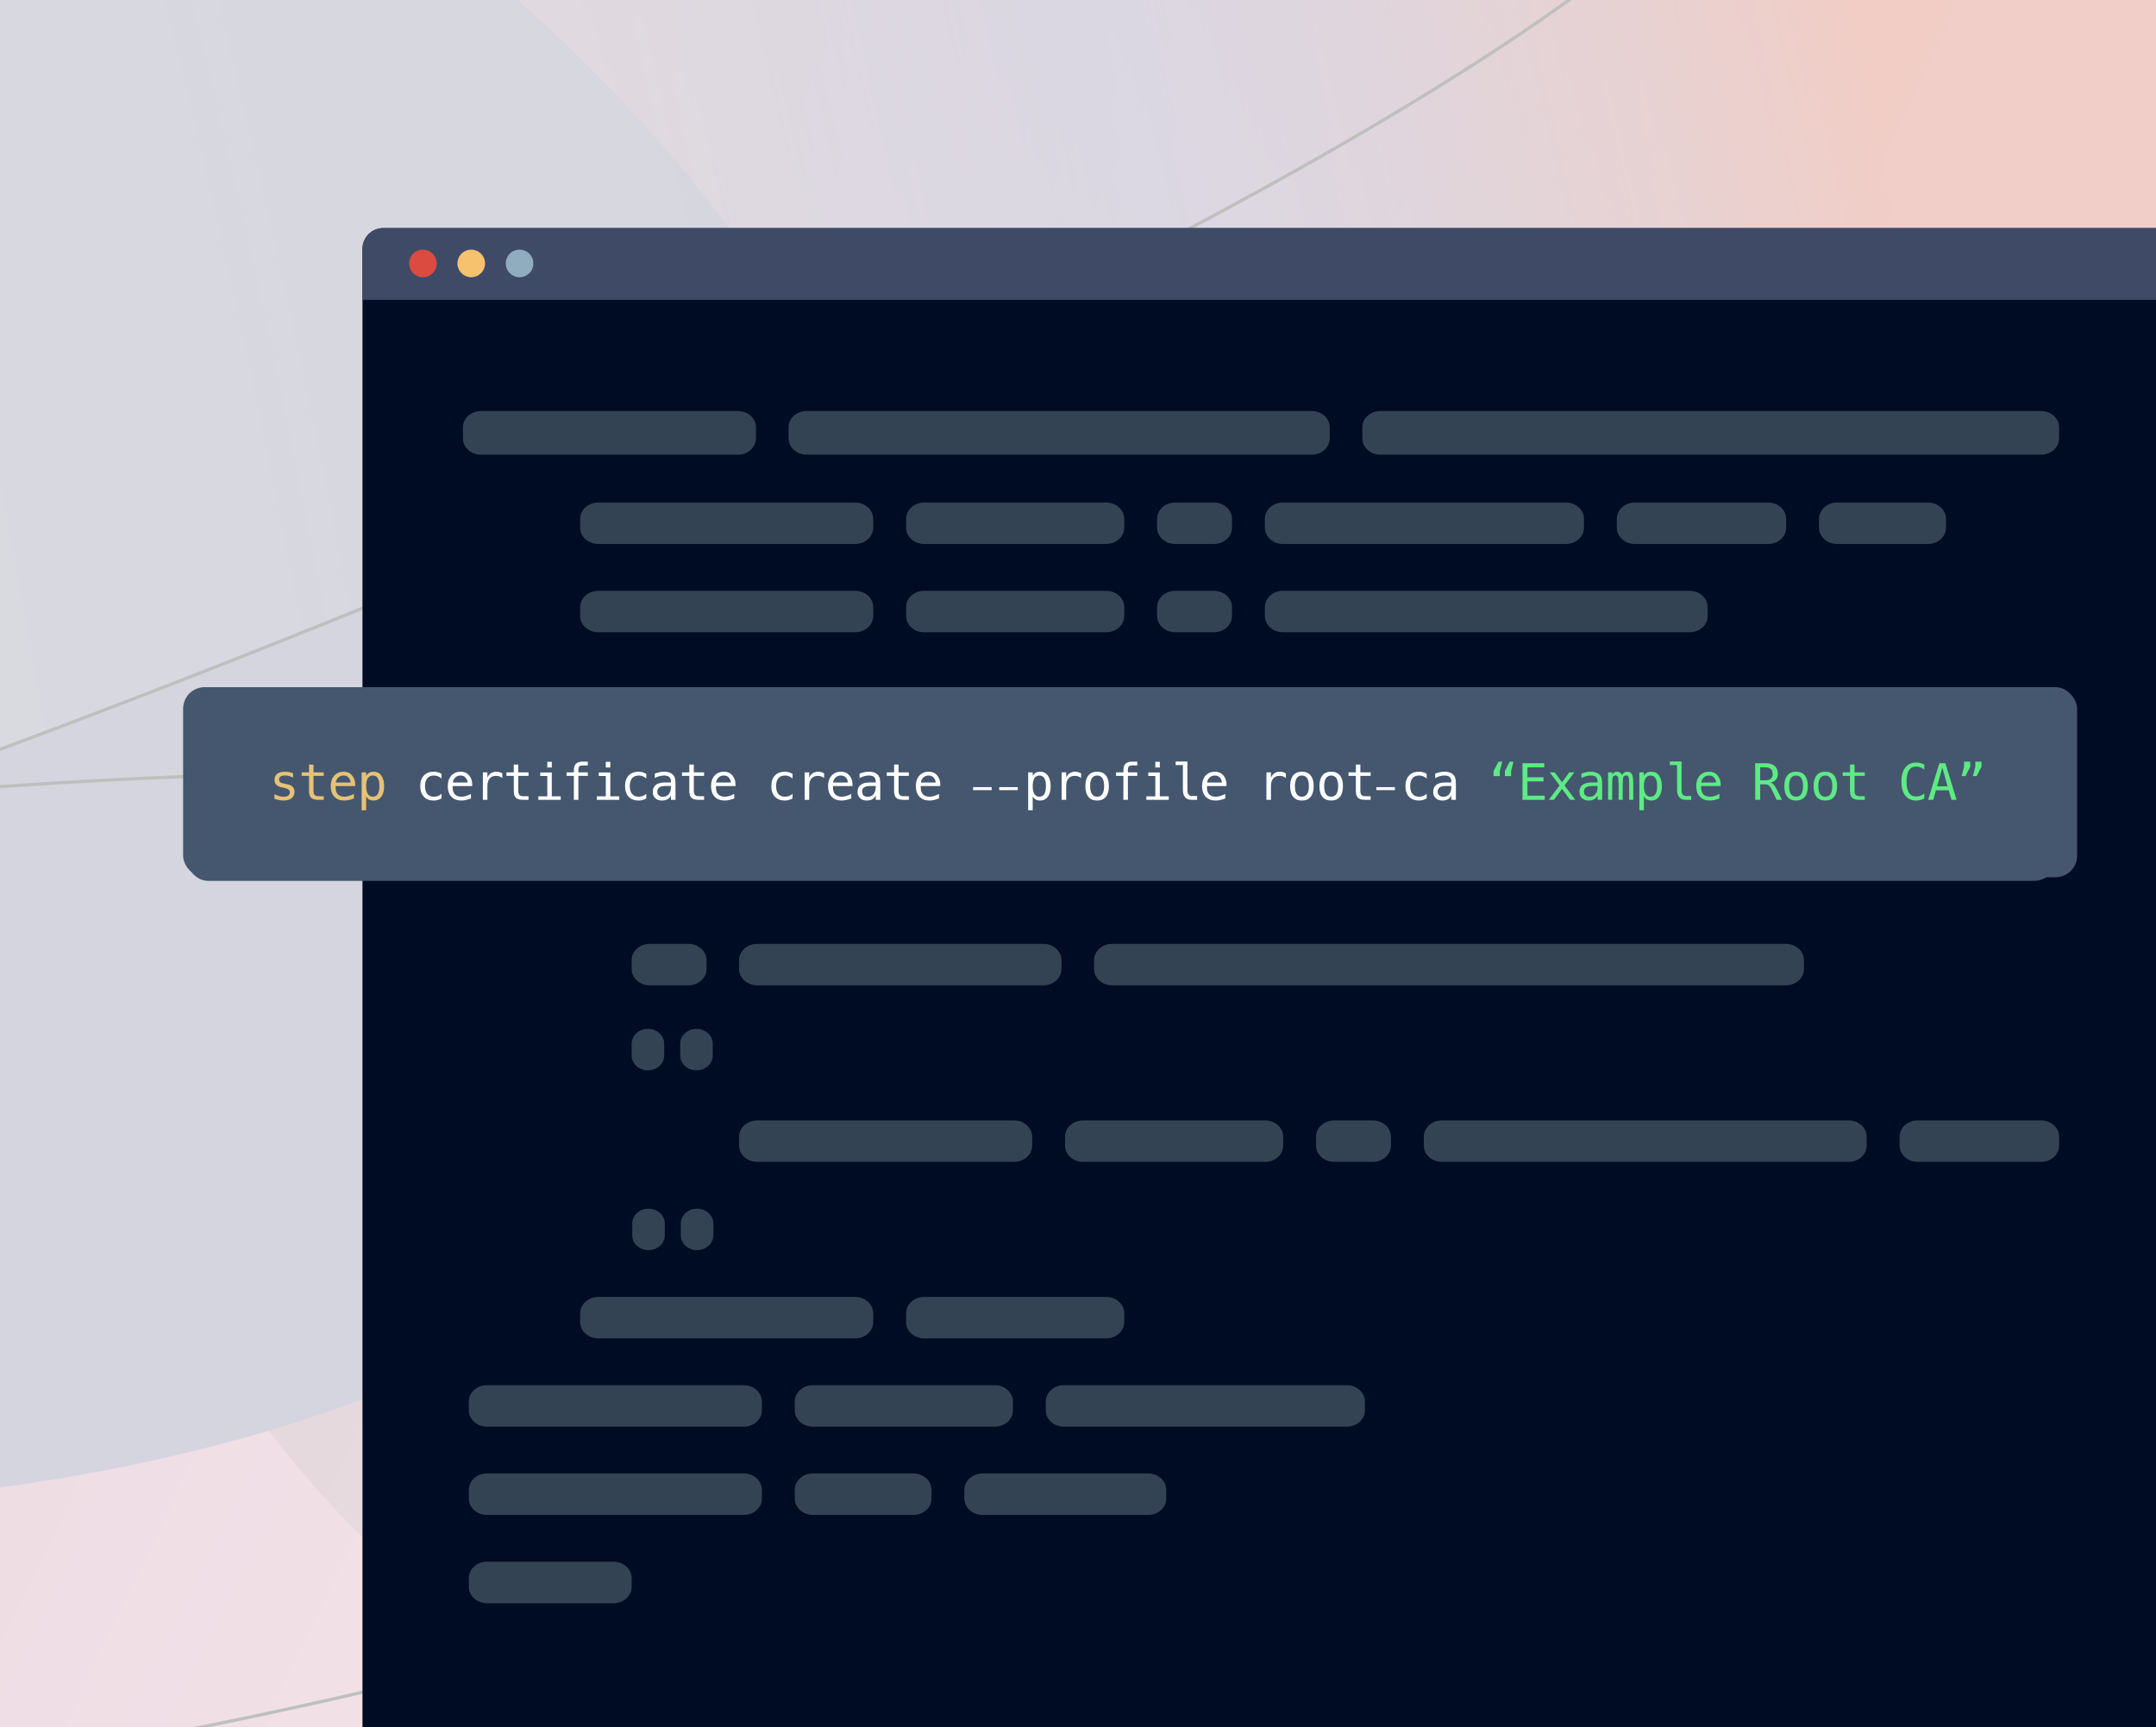 <?xml version="1.0" encoding="utf-8"?>
<svg xmlns="http://www.w3.org/2000/svg" width="624" height="500" viewBox="0 0 624 500" fill="none">
<g clip-path="url(#clip0_6015_112332)">
<rect width="624" height="500" fill="white"/>
<g opacity="0.25" clip-path="url(#clip1_6015_112332)">
<rect width="1000" height="562.5" transform="translate(-126 -31)" fill="white"/>
<rect x="-210.712" y="532.79" width="566.421" height="1208.36" transform="rotate(-90 -210.712 532.79)" fill="url(#paint0_linear_6015_112332)"/>
<g opacity="0.8" filter="url(#filter0_f_6015_112332)">
<path d="M-593.275 -214.253C-600.298 -139.265 -580.627 -60.294 -536.004 15.665C-491.382 91.624 -423.185 162.226 -337.455 221.217C-251.725 280.209 -151.108 325.769 -44.516 353.861C62.075 381.954 171.352 391.712 273.633 382.272C375.914 372.831 468.042 344.484 541.858 299.74C615.674 254.996 668.898 195.236 696.817 125.755C724.736 56.274 726.486 -20.784 701.915 -98.593C677.343 -176.403 627.206 -252.562 555.947 -320.325L84.126 -97.834C87.286 -94.829 89.509 -91.452 90.598 -88.002C91.688 -84.552 91.61 -81.135 90.372 -78.055C89.134 -74.974 86.774 -72.324 83.501 -70.34C80.228 -68.356 76.143 -67.099 71.608 -66.681C67.073 -66.262 62.228 -66.695 57.501 -67.94C52.775 -69.186 48.314 -71.206 44.512 -73.822C40.711 -76.438 37.687 -79.568 35.709 -82.936C33.73 -86.304 32.858 -89.806 33.169 -93.131L-593.275 -214.253Z" fill="url(#paint1_linear_6015_112332)" style="mix-blend-mode:multiply"/>
</g>
<g style="mix-blend-mode:overlay" opacity="0.2" filter="url(#filter1_f_6015_112332)">
<ellipse cx="397.197" cy="165.222" rx="405.052" ry="340.084" transform="rotate(140.289 397.197 165.222)" fill="black" style="mix-blend-mode:multiply"/>
</g>
<g style="mix-blend-mode:overlay" filter="url(#filter2_f_6015_112332)">
<path d="M260.115 258.057C218.133 412.563 -31.194 479.316 -296.772 407.154C-562.35 334.992 -743.61 151.241 -701.628 -3.264C-659.646 -157.77 -410.32 -224.523 -144.742 -152.361C120.836 -80.199 302.096 103.551 260.115 258.057Z" fill="#54587B"/>
</g>
<g style="mix-blend-mode:plus-lighter">
<g filter="url(#filter3_f_6015_112332)">
<ellipse cx="143.236" cy="522.219" rx="143.236" ry="522.219" transform="matrix(-0.076 -0.997 0.992 -0.124 -597.457 587.376)" fill="url(#paint2_linear_6015_112332)" fill-opacity="0.3"/>
<path d="M-100.934 237.595C42.136 219.759 172.859 219.596 268.549 233.743C316.398 240.817 355.46 251.466 382.922 265.253C410.405 279.052 426.148 295.93 427.629 315.401C429.109 334.873 416.205 355.322 391.316 375.65C366.447 395.962 329.723 416.059 283.839 434.818C192.077 472.335 63.784 504.464 -79.286 522.301C-222.355 540.137 -353.079 540.3 -448.769 526.153C-496.618 519.079 -535.68 508.431 -563.142 494.643C-590.625 480.844 -606.368 463.967 -607.849 444.495C-609.329 425.023 -596.424 404.574 -571.536 384.246C-546.667 363.934 -509.943 343.838 -464.058 325.078C-372.296 287.561 -244.003 255.432 -100.934 237.595Z" stroke="black" stroke-width="0.944"/>
</g>
<g filter="url(#filter4_f_6015_112332)">
<path d="M-140.5 266.931C-422.19 360.384 -681.93 321.131 -696.549 238.012C-711.168 154.893 -444.819 21.988 -101.643 -58.839C241.533 -139.667 499.915 -155.276 514.533 -72.157C525.785 -8.183 212.416 149.848 -140.5 266.931Z" fill="url(#paint3_radial_6015_112332)" fill-opacity="0.12"/>
<path d="M-140.622 266.478C-281.411 313.186 -416.705 326.727 -518.614 318.211C-569.57 313.952 -612.158 304.181 -642.905 290.3C-673.677 276.408 -692.475 258.454 -696.09 237.904C-699.696 217.4 -685.985 193.679 -657.724 168.281C-629.496 142.913 -586.894 116.005 -533.083 89.154C-425.468 35.456 -273.124 -17.967 -101.561 -58.374C70.013 -98.785 220.369 -122.887 329.645 -126.501C384.287 -128.308 428.625 -124.992 460.201 -116.048C491.801 -107.097 510.466 -92.56 514.074 -72.049C515.444 -64.258 511.884 -54.939 503.731 -44.304C495.589 -33.682 482.932 -21.835 466.292 -9.026C433.017 16.588 383.903 45.982 323.388 77.047C202.365 139.173 35.818 207.942 -140.622 266.478Z" stroke="black" stroke-width="0.944"/>
</g>
<g filter="url(#filter5_f_6015_112332)">
<ellipse cx="206.492" cy="706.722" rx="206.492" ry="706.722" transform="matrix(-0.433 -0.901 0.877 -0.481 -598.435 212.476)" fill="url(#paint4_linear_6015_112332)" fill-opacity="0.15"/>
<path d="M-157.384 -498.902C13.736 -592.664 178.654 -656.713 306.949 -684.479C371.099 -698.362 426.066 -703.167 468.064 -698.095C510.079 -693.021 538.996 -678.079 551.248 -652.595C563.499 -627.111 558.011 -593.317 537.378 -553.916C516.752 -514.531 481.049 -469.655 433.083 -422.106C337.155 -327.013 192.263 -221.309 21.143 -127.547C-149.977 -33.785 -314.894 30.264 -443.189 58.03C-507.34 71.913 -562.307 76.718 -604.305 71.646C-646.32 66.572 -675.237 51.63 -687.489 26.146C-699.74 0.662 -694.252 -33.132 -673.618 -72.533C-652.993 -111.918 -617.29 -156.794 -569.323 -204.343C-473.396 -299.436 -328.504 -405.14 -157.384 -498.902Z" stroke="black" stroke-width="0.944"/>
</g>
</g>
</g>
<path d="M104.913 72.04C104.913 68.726 107.599 66.04 110.913 66.04H624.004V500H104.913V72.04Z" fill="#000B24"/>
<path d="M104.913 72.04C104.913 68.726 107.599 66.04 110.913 66.04H624.004V86.804H104.913V72.04Z" fill="#3F4A67"/>
<path d="M122.403 80.257C124.611 80.257 126.4 78.469 126.4 76.263C126.4 74.058 124.611 72.269 122.403 72.269C120.196 72.269 118.406 74.058 118.406 76.263C118.406 78.469 120.196 80.257 122.403 80.257Z" fill="#DC4B40"/>
<path d="M136.39 80.257C138.598 80.257 140.387 78.469 140.387 76.263C140.387 74.058 138.598 72.269 136.39 72.269C134.183 72.269 132.394 74.058 132.394 76.263C132.394 78.469 134.183 80.257 136.39 80.257Z" fill="#F7C26D"/>
<path d="M150.378 80.257C152.585 80.257 154.375 78.469 154.375 76.263C154.375 74.058 152.585 72.269 150.378 72.269C148.17 72.269 146.381 74.058 146.381 76.263C146.381 78.469 148.17 80.257 150.378 80.257Z" fill="#90ADBF"/>
<path fill-rule="evenodd" clip-rule="evenodd" d="M139.2 118.988H213.58C216.464 118.988 218.802 121.106 218.802 123.718V126.888C218.802 129.501 216.464 131.618 213.58 131.618H139.2C136.316 131.618 133.979 129.501 133.979 126.888V123.718C133.979 121.106 136.316 118.988 139.2 118.988Z" fill="#344354"/>
<path fill-rule="evenodd" clip-rule="evenodd" d="M233.447 118.987H379.646C382.53 118.987 384.867 121.105 384.867 123.717V126.888C384.867 129.5 382.53 131.618 379.646 131.618H233.447C230.563 131.618 228.226 129.5 228.226 126.888V123.717C228.226 121.105 230.563 118.987 233.447 118.987Z" fill="#344354"/>
<path fill-rule="evenodd" clip-rule="evenodd" d="M399.515 118.987H590.748C593.631 118.987 595.969 121.105 595.969 123.717V126.888C595.969 129.5 593.631 131.618 590.748 131.618H399.515C396.631 131.618 394.293 129.5 394.293 126.888V123.717C394.293 121.105 396.631 118.987 399.515 118.987Z" fill="#344354"/>
<path fill-rule="evenodd" clip-rule="evenodd" d="M173.132 145.483H247.512C250.396 145.483 252.733 147.601 252.733 150.214V152.752C252.733 155.365 250.396 157.482 247.512 157.482H173.132C170.248 157.482 167.91 155.365 167.91 152.752V150.214C167.91 147.601 170.248 145.483 173.132 145.483Z" fill="#344354"/>
<path fill-rule="evenodd" clip-rule="evenodd" d="M267.463 145.483H320.166C323.05 145.483 325.387 147.601 325.387 150.213V152.752C325.387 155.364 323.05 157.482 320.166 157.482H267.463C264.579 157.482 262.241 155.364 262.241 152.752V150.213C262.241 147.601 264.579 145.483 267.463 145.483Z" fill="#344354"/>
<path fill-rule="evenodd" clip-rule="evenodd" d="M371.301 145.483H453.221C456.104 145.483 458.442 147.601 458.442 150.213V152.752C458.442 155.364 456.104 157.482 453.221 157.482H371.301C368.417 157.482 366.079 155.364 366.079 152.752V150.213C366.079 147.601 368.417 145.483 371.301 145.483Z" fill="#344354"/>
<path fill-rule="evenodd" clip-rule="evenodd" d="M473.173 145.483H511.739C514.622 145.483 516.96 147.601 516.96 150.213V152.752C516.96 155.364 514.622 157.482 511.739 157.482H473.173C470.289 157.482 467.951 155.364 467.951 152.752V150.213C467.951 147.601 470.289 145.483 473.173 145.483Z" fill="#344354"/>
<path fill-rule="evenodd" clip-rule="evenodd" d="M531.689 145.483H558.003C560.887 145.483 563.225 147.601 563.225 150.213V152.752C563.225 155.364 560.887 157.482 558.003 157.482H531.689C528.805 157.482 526.468 155.364 526.468 152.752V150.213C526.468 147.601 528.805 145.483 531.689 145.483Z" fill="#344354"/>
<path fill-rule="evenodd" clip-rule="evenodd" d="M340.117 145.483H351.351C354.235 145.483 356.573 147.601 356.573 150.213V152.752C356.573 155.364 354.235 157.482 351.351 157.482H340.117C337.233 157.482 334.896 155.364 334.896 152.752V150.213C334.896 147.601 337.233 145.483 340.117 145.483Z" fill="#344354"/>
<path fill-rule="evenodd" clip-rule="evenodd" d="M173.132 171.035H247.512C250.396 171.035 252.733 173.153 252.733 175.765V178.304C252.733 180.916 250.396 183.034 247.512 183.034H173.132C170.248 183.034 167.91 180.916 167.91 178.304V175.765C167.91 173.153 170.248 171.035 173.132 171.035Z" fill="#344354"/>
<path fill-rule="evenodd" clip-rule="evenodd" d="M267.463 171.035H320.166C323.05 171.035 325.387 173.152 325.387 175.765V178.304C325.387 180.916 323.05 183.034 320.166 183.034H267.463C264.579 183.034 262.241 180.916 262.241 178.304V175.765C262.241 173.152 264.579 171.035 267.463 171.035Z" fill="#344354"/>
<path fill-rule="evenodd" clip-rule="evenodd" d="M371.301 171.035H489.035C491.919 171.035 494.256 173.152 494.256 175.765V178.304C494.256 180.916 491.919 183.034 489.035 183.034H371.301C368.417 183.034 366.079 180.916 366.079 178.304V175.765C366.079 173.152 368.417 171.035 371.301 171.035Z" fill="#344354"/>
<path fill-rule="evenodd" clip-rule="evenodd" d="M340.117 171.035H351.351C354.235 171.035 356.573 173.152 356.573 175.765V178.304C356.573 180.916 354.235 183.034 351.351 183.034H340.117C337.233 183.034 334.896 180.916 334.896 178.304V175.765C334.896 173.152 337.233 171.035 340.117 171.035Z" fill="#344354"/>
<path fill-rule="evenodd" clip-rule="evenodd" d="M219.137 324.348H293.517C296.401 324.348 298.738 326.465 298.738 329.078V331.617C298.738 334.229 296.401 336.347 293.517 336.347H219.137C216.253 336.347 213.915 334.229 213.915 331.617V329.078C213.915 326.465 216.253 324.348 219.137 324.348Z" fill="#344354"/>
<path fill-rule="evenodd" clip-rule="evenodd" d="M313.47 324.347H366.173C369.056 324.347 371.394 326.465 371.394 329.077V331.616C371.394 334.228 369.056 336.346 366.173 336.346H313.47C310.586 336.346 308.248 334.228 308.248 331.616V329.077C308.248 326.465 310.586 324.347 313.47 324.347Z" fill="#344354"/>
<path fill-rule="evenodd" clip-rule="evenodd" d="M555.011 324.347H590.749C593.633 324.347 595.971 326.465 595.971 329.077V331.616C595.971 334.228 593.633 336.346 590.749 336.346H555.011C552.127 336.346 549.789 334.228 549.789 331.616V329.077C549.789 326.465 552.127 324.347 555.011 324.347Z" fill="#344354"/>
<path fill-rule="evenodd" clip-rule="evenodd" d="M417.307 324.347H535.042C537.926 324.347 540.263 326.465 540.263 329.077V331.616C540.263 334.228 537.926 336.346 535.042 336.346H417.307C414.424 336.346 412.086 334.228 412.086 331.616V329.077C412.086 326.465 414.424 324.347 417.307 324.347Z" fill="#344354"/>
<path fill-rule="evenodd" clip-rule="evenodd" d="M386.12 324.347H397.354C400.238 324.347 402.575 326.465 402.575 329.077V331.616C402.575 334.228 400.238 336.346 397.354 336.346H386.12C383.236 336.346 380.898 334.228 380.898 331.616V329.077C380.898 326.465 383.236 324.347 386.12 324.347Z" fill="#344354"/>
<path fill-rule="evenodd" clip-rule="evenodd" d="M187.525 297.852C190.127 297.852 192.237 299.763 192.237 302.121V305.582C192.237 307.94 190.127 309.851 187.525 309.851C184.922 309.851 182.812 307.94 182.812 305.582V302.121C182.812 299.763 184.922 297.852 187.525 297.852Z" fill="#344354"/>
<path fill-rule="evenodd" clip-rule="evenodd" d="M201.577 297.853C204.179 297.853 206.289 299.764 206.289 302.121V305.583C206.289 307.94 204.179 309.852 201.577 309.852C198.974 309.852 196.864 307.94 196.864 305.583V302.121C196.864 299.764 198.974 297.853 201.577 297.853Z" fill="#344354"/>
<path fill-rule="evenodd" clip-rule="evenodd" d="M187.7 349.899C190.302 349.899 192.412 351.811 192.412 354.168V357.629C192.412 359.987 190.302 361.898 187.7 361.898C185.097 361.898 182.987 359.987 182.987 357.629V354.168C182.987 351.811 185.097 349.899 187.7 349.899Z" fill="#344354"/>
<path fill-rule="evenodd" clip-rule="evenodd" d="M201.753 349.9C204.356 349.9 206.466 351.811 206.466 354.169V357.63C206.466 359.988 204.356 361.899 201.753 361.899C199.151 361.899 197.041 359.988 197.041 357.63V354.169C197.041 351.811 199.151 349.9 201.753 349.9Z" fill="#344354"/>
<path fill-rule="evenodd" clip-rule="evenodd" d="M173.132 375.451H247.512C250.396 375.451 252.733 377.569 252.733 380.181V382.72C252.733 385.332 250.396 387.45 247.512 387.45H173.132C170.248 387.45 167.91 385.332 167.91 382.72V380.181C167.91 377.569 170.248 375.451 173.132 375.451Z" fill="#344354"/>
<path fill-rule="evenodd" clip-rule="evenodd" d="M267.463 375.451H320.166C323.05 375.451 325.387 377.569 325.387 380.181V382.72C325.387 385.332 323.05 387.45 320.166 387.45H267.463C264.579 387.45 262.241 385.332 262.241 382.72V380.181C262.241 377.569 264.579 375.451 267.463 375.451Z" fill="#344354"/>
<path fill-rule="evenodd" clip-rule="evenodd" d="M140.91 401.004H215.29C218.174 401.004 220.512 403.122 220.512 405.734V408.273C220.512 410.885 218.174 413.003 215.29 413.003H140.91C138.026 413.003 135.688 410.885 135.688 408.273V405.734C135.688 403.122 138.026 401.004 140.91 401.004Z" fill="#344354"/>
<path fill-rule="evenodd" clip-rule="evenodd" d="M235.243 401.004H287.946C290.83 401.004 293.168 403.122 293.168 405.734V408.273C293.168 410.885 290.83 413.003 287.946 413.003H235.243C232.359 413.003 230.021 410.885 230.021 408.273V405.734C230.021 403.122 232.359 401.004 235.243 401.004Z" fill="#344354"/>
<path fill-rule="evenodd" clip-rule="evenodd" d="M307.897 401.004H389.817C392.701 401.004 395.039 403.122 395.039 405.734V408.273C395.039 410.885 392.701 413.003 389.817 413.003H307.897C305.014 413.003 302.676 410.885 302.676 408.273V405.734C302.676 403.122 305.014 401.004 307.897 401.004Z" fill="#344354"/>
<path fill-rule="evenodd" clip-rule="evenodd" d="M140.91 426.556H215.29C218.174 426.556 220.512 428.674 220.512 431.286V433.825C220.512 436.437 218.174 438.555 215.29 438.555H140.91C138.026 438.555 135.688 436.437 135.688 433.825V431.286C135.688 428.674 138.026 426.556 140.91 426.556Z" fill="#344354"/>
<path fill-rule="evenodd" clip-rule="evenodd" d="M235.243 426.556H264.384C267.268 426.556 269.606 428.673 269.606 431.286V433.825C269.606 436.437 267.268 438.555 264.384 438.555H235.243C232.359 438.555 230.021 436.437 230.021 433.825V431.286C230.021 428.673 232.359 426.556 235.243 426.556Z" fill="#344354"/>
<path fill-rule="evenodd" clip-rule="evenodd" d="M284.335 426.556H332.326C335.209 426.556 337.547 428.673 337.547 431.286V433.825C337.547 436.437 335.209 438.555 332.326 438.555H284.335C281.451 438.555 279.113 436.437 279.113 433.825V431.286C279.113 428.673 281.451 426.556 284.335 426.556Z" fill="#344354"/>
<path fill-rule="evenodd" clip-rule="evenodd" d="M140.91 452.108H177.591C180.475 452.108 182.813 454.226 182.813 456.838V459.377C182.813 461.989 180.475 464.107 177.591 464.107H140.91C138.026 464.107 135.688 461.989 135.688 459.377V456.838C135.688 454.226 138.026 452.108 140.91 452.108Z" fill="#344354"/>
<path fill-rule="evenodd" clip-rule="evenodd" d="M219.137 273.243H301.999C304.883 273.243 307.221 275.361 307.221 277.973V280.512C307.221 283.124 304.883 285.242 301.999 285.242H219.137C216.253 285.242 213.915 283.124 213.915 280.512V277.973C213.915 275.361 216.253 273.243 219.137 273.243Z" fill="#344354"/>
<path fill-rule="evenodd" clip-rule="evenodd" d="M321.866 273.243H516.884C519.768 273.243 522.105 275.361 522.105 277.973V280.512C522.105 283.124 519.768 285.242 516.884 285.242H321.866C318.982 285.242 316.645 283.124 316.645 280.512V277.973C316.645 275.361 318.982 273.243 321.866 273.243Z" fill="#344354"/>
<path fill-rule="evenodd" clip-rule="evenodd" d="M188.034 273.243H199.268C202.152 273.243 204.49 275.361 204.49 277.973V280.512C204.49 283.124 202.152 285.242 199.268 285.242H188.034C185.15 285.242 182.812 283.124 182.812 280.512V277.973C182.812 275.361 185.15 273.243 188.034 273.243Z" fill="#344354"/>
<g filter="url(#filter6_d_6015_112332)">
<rect x="56" y="202" width="541" height="49" rx="6.229" fill="#44576E"/>
</g>
<rect x="53" y="198.927" width="548.16" height="55.024" rx="6.229" fill="#44576E"/>
<path d="M84.821 223.866V225.144C84.448 224.926 84.071 224.763 83.693 224.654C83.314 224.545 82.929 224.491 82.536 224.491C81.945 224.491 81.502 224.588 81.209 224.782C80.92 224.971 80.776 225.262 80.776 225.655C80.776 226.01 80.885 226.275 81.103 226.45C81.32 226.625 81.862 226.795 82.728 226.961L83.253 227.06C83.901 227.183 84.391 227.429 84.722 227.798C85.058 228.167 85.226 228.647 85.226 229.239C85.226 230.024 84.947 230.639 84.388 231.084C83.83 231.524 83.054 231.744 82.061 231.744C81.668 231.744 81.256 231.701 80.826 231.616C80.395 231.536 79.929 231.413 79.428 231.247V229.899C79.915 230.149 80.381 230.339 80.826 230.466C81.27 230.589 81.692 230.651 82.089 230.651C82.666 230.651 83.113 230.535 83.43 230.303C83.747 230.067 83.906 229.738 83.906 229.317C83.906 228.711 83.326 228.292 82.167 228.061L82.11 228.046L81.621 227.947C80.868 227.8 80.32 227.554 79.974 227.209C79.629 226.859 79.456 226.383 79.456 225.782C79.456 225.021 79.714 224.434 80.23 224.022C80.745 223.606 81.481 223.398 82.437 223.398C82.863 223.398 83.272 223.438 83.665 223.519C84.057 223.594 84.443 223.71 84.821 223.866ZM90.74 221.333V223.59H93.707V224.604H90.74V228.919C90.74 229.506 90.852 229.915 91.074 230.147C91.296 230.379 91.684 230.495 92.238 230.495H93.707V231.538H92.11C91.131 231.538 90.44 231.342 90.038 230.949C89.636 230.556 89.435 229.88 89.435 228.919V224.604H87.313V223.59H89.435V221.333H90.74ZM102.798 226.911V227.55H97.142V227.592C97.104 228.676 97.31 229.454 97.76 229.927C98.214 230.4 98.853 230.637 99.676 230.637C100.092 230.637 100.527 230.571 100.982 230.438C101.436 230.306 101.921 230.105 102.437 229.835V231.134C101.94 231.337 101.46 231.488 100.996 231.588C100.537 231.692 100.092 231.744 99.662 231.744C98.427 231.744 97.462 231.375 96.766 230.637C96.071 229.894 95.723 228.872 95.723 227.571C95.723 226.303 96.064 225.29 96.745 224.533C97.426 223.776 98.335 223.398 99.47 223.398C100.483 223.398 101.28 223.741 101.862 224.427C102.448 225.113 102.761 225.941 102.798 226.911ZM101.493 226.528C101.436 225.979 101.235 225.506 100.889 225.108C100.549 224.706 100.057 224.505 99.413 224.505C98.784 224.505 98.266 224.713 97.859 225.13C97.452 225.546 97.23 226.014 97.192 226.535L101.493 226.528ZM105.978 230.537V234.561H104.665V223.59H105.978V224.604C106.196 224.212 106.484 223.914 106.844 223.71C107.208 223.502 107.627 223.398 108.1 223.398C109.061 223.398 109.813 223.769 110.357 224.512C110.906 225.255 111.18 226.284 111.18 227.599C111.18 228.891 110.906 229.906 110.357 230.644C109.808 231.377 109.056 231.744 108.1 231.744C107.618 231.744 107.194 231.642 106.83 231.439C106.47 231.231 106.186 230.93 105.978 230.537ZM109.811 227.571C109.811 226.558 109.65 225.794 109.328 225.279C109.011 224.763 108.538 224.505 107.909 224.505C107.275 224.505 106.794 224.765 106.468 225.286C106.141 225.801 105.978 226.563 105.978 227.571C105.978 228.574 106.141 229.336 106.468 229.856C106.794 230.377 107.275 230.637 107.909 230.637C108.538 230.637 109.011 230.379 109.328 229.863C109.65 229.347 109.811 228.583 109.811 227.571Z" fill="#E6C177"/>
<path d="M127.781 231.134C127.43 231.337 127.069 231.488 126.695 231.588C126.326 231.692 125.947 231.744 125.559 231.744C124.329 231.744 123.366 231.375 122.671 230.637C121.98 229.899 121.635 228.877 121.635 227.571C121.635 226.265 121.98 225.243 122.671 224.505C123.366 223.767 124.329 223.398 125.559 223.398C125.942 223.398 126.316 223.448 126.681 223.547C127.045 223.646 127.412 223.8 127.781 224.008V225.378C127.435 225.07 127.087 224.848 126.737 224.711C126.392 224.574 125.999 224.505 125.559 224.505C124.741 224.505 124.111 224.77 123.671 225.3C123.231 225.83 123.011 226.587 123.011 227.571C123.011 228.55 123.231 229.307 123.671 229.842C124.116 230.372 124.745 230.637 125.559 230.637C126.013 230.637 126.42 230.568 126.78 230.431C127.139 230.289 127.473 230.071 127.781 229.778V231.134ZM136.666 226.911V227.55H131.01V227.592C130.972 228.676 131.178 229.454 131.627 229.927C132.082 230.4 132.72 230.637 133.544 230.637C133.96 230.637 134.395 230.571 134.849 230.438C135.304 230.306 135.789 230.105 136.304 229.835V231.134C135.808 231.337 135.327 231.488 134.864 231.588C134.405 231.692 133.96 231.744 133.529 231.744C132.295 231.744 131.329 231.375 130.634 230.637C129.938 229.894 129.591 228.872 129.591 227.571C129.591 226.303 129.931 225.29 130.613 224.533C131.294 223.776 132.202 223.398 133.338 223.398C134.35 223.398 135.147 223.741 135.729 224.427C136.316 225.113 136.628 225.941 136.666 226.911ZM135.36 226.528C135.304 225.979 135.103 225.506 134.757 225.108C134.417 224.706 133.924 224.505 133.281 224.505C132.652 224.505 132.134 224.713 131.727 225.13C131.32 225.546 131.098 226.014 131.06 226.535L135.36 226.528ZM145.382 225.229C145.102 225.011 144.819 224.853 144.53 224.753C144.241 224.654 143.924 224.604 143.579 224.604C142.765 224.604 142.143 224.86 141.712 225.371C141.282 225.882 141.067 226.62 141.067 227.585V231.538H139.754V223.59H141.067V225.144C141.284 224.581 141.618 224.15 142.067 223.852C142.522 223.549 143.059 223.398 143.678 223.398C144 223.398 144.3 223.438 144.58 223.519C144.859 223.599 145.126 223.724 145.382 223.895V225.229ZM150.009 221.333V223.59H152.976V224.604H150.009V228.919C150.009 229.506 150.12 229.915 150.343 230.147C150.565 230.379 150.953 230.495 151.507 230.495H152.976V231.538H151.379C150.399 231.538 149.709 231.342 149.306 230.949C148.904 230.556 148.703 229.88 148.703 228.919V224.604H146.581V223.59H148.703V221.333H150.009ZM156.361 223.618H159.704V230.523H162.294V231.538H155.808V230.523H158.398V224.633H156.361V223.618ZM158.398 220.531H159.704V222.177H158.398V220.531ZM170.129 220.495V221.581H168.646C168.178 221.581 167.851 221.678 167.667 221.872C167.487 222.061 167.397 222.4 167.397 222.887V223.59H170.129V224.604H167.397V231.538H166.091V224.604H163.969V223.59H166.091V223.036C166.091 222.165 166.29 221.524 166.687 221.113C167.09 220.701 167.714 220.495 168.561 220.495H170.129ZM173.295 223.618H176.638V230.523H179.228V231.538H172.741V230.523H175.332V224.633H173.295V223.618ZM175.332 220.531H176.638V222.177H175.332V220.531ZM187.049 231.134C186.699 231.337 186.337 231.488 185.963 231.588C185.594 231.692 185.216 231.744 184.828 231.744C183.598 231.744 182.635 231.375 181.939 230.637C181.249 229.899 180.903 228.877 180.903 227.571C180.903 226.265 181.249 225.243 181.939 224.505C182.635 223.767 183.598 223.398 184.828 223.398C185.211 223.398 185.585 223.448 185.949 223.547C186.313 223.646 186.68 223.8 187.049 224.008V225.378C186.704 225.07 186.356 224.848 186.006 224.711C185.661 224.574 185.268 224.505 184.828 224.505C184.009 224.505 183.38 224.77 182.94 225.3C182.5 225.83 182.28 226.587 182.28 227.571C182.28 228.55 182.5 229.307 182.94 229.842C183.385 230.372 184.014 230.637 184.828 230.637C185.282 230.637 185.689 230.568 186.048 230.431C186.408 230.289 186.742 230.071 187.049 229.778V231.134ZM192.968 227.543H192.535C191.774 227.543 191.199 227.677 190.811 227.947C190.428 228.212 190.236 228.609 190.236 229.139C190.236 229.617 190.38 229.989 190.669 230.254C190.957 230.518 191.357 230.651 191.868 230.651C192.587 230.651 193.153 230.403 193.564 229.906C193.976 229.404 194.184 228.714 194.189 227.833V227.543H192.968ZM195.502 227.003V231.538H194.189V230.36C193.91 230.833 193.557 231.183 193.132 231.41C192.71 231.633 192.197 231.744 191.591 231.744C190.782 231.744 190.137 231.517 189.654 231.063C189.171 230.604 188.93 229.991 188.93 229.224C188.93 228.34 189.226 227.668 189.817 227.209C190.413 226.75 191.286 226.521 192.436 226.521H194.189V226.315C194.184 225.681 194.023 225.222 193.706 224.938C193.389 224.649 192.883 224.505 192.188 224.505C191.743 224.505 191.293 224.569 190.839 224.697C190.385 224.824 189.943 225.011 189.512 225.257V223.951C189.995 223.767 190.456 223.63 190.896 223.54C191.341 223.445 191.771 223.398 192.188 223.398C192.845 223.398 193.406 223.495 193.87 223.689C194.338 223.883 194.717 224.174 195.005 224.562C195.185 224.798 195.313 225.092 195.388 225.442C195.464 225.787 195.502 226.308 195.502 227.003ZM200.811 221.333V223.59H203.777V224.604H200.811V228.919C200.811 229.506 200.922 229.915 201.144 230.147C201.367 230.379 201.755 230.495 202.308 230.495H203.777V231.538H202.18C201.201 231.538 200.51 231.342 200.108 230.949C199.706 230.556 199.505 229.88 199.505 228.919V224.604H197.383V223.59H199.505V221.333H200.811ZM212.869 226.911V227.55H207.212V227.592C207.175 228.676 207.38 229.454 207.83 229.927C208.284 230.4 208.923 230.637 209.746 230.637C210.162 230.637 210.598 230.571 211.052 230.438C211.506 230.306 211.991 230.105 212.507 229.835V231.134C212.01 231.337 211.53 231.488 211.066 231.588C210.607 231.692 210.162 231.744 209.732 231.744C208.497 231.744 207.532 231.375 206.836 230.637C206.141 229.894 205.793 228.872 205.793 227.571C205.793 226.303 206.134 225.29 206.815 224.533C207.496 223.776 208.405 223.398 209.54 223.398C210.553 223.398 211.35 223.741 211.932 224.427C212.519 225.113 212.831 225.941 212.869 226.911ZM211.563 226.528C211.506 225.979 211.305 225.506 210.96 225.108C210.619 224.706 210.127 224.505 209.483 224.505C208.854 224.505 208.336 224.713 207.929 225.13C207.522 225.546 207.3 226.014 207.262 226.535L211.563 226.528ZM229.384 231.134C229.034 231.337 228.672 231.488 228.298 231.588C227.929 231.692 227.55 231.744 227.163 231.744C225.932 231.744 224.97 231.375 224.274 230.637C223.583 229.899 223.238 228.877 223.238 227.571C223.238 226.265 223.583 225.243 224.274 224.505C224.97 223.767 225.932 223.398 227.163 223.398C227.546 223.398 227.92 223.448 228.284 223.547C228.648 223.646 229.015 223.8 229.384 224.008V225.378C229.038 225.07 228.691 224.848 228.341 224.711C227.995 224.574 227.603 224.505 227.163 224.505C226.344 224.505 225.715 224.77 225.275 225.3C224.835 225.83 224.615 226.587 224.615 227.571C224.615 228.55 224.835 229.307 225.275 229.842C225.719 230.372 226.349 230.637 227.163 230.637C227.617 230.637 228.024 230.568 228.383 230.431C228.743 230.289 229.076 230.071 229.384 229.778V231.134ZM238.518 225.229C238.239 225.011 237.955 224.853 237.666 224.753C237.378 224.654 237.061 224.604 236.715 224.604C235.902 224.604 235.279 224.86 234.849 225.371C234.418 225.882 234.203 226.62 234.203 227.585V231.538H232.89V223.59H234.203V225.144C234.421 224.581 234.754 224.15 235.204 223.852C235.658 223.549 236.195 223.398 236.815 223.398C237.136 223.398 237.437 223.438 237.716 223.519C237.995 223.599 238.262 223.724 238.518 223.895V225.229ZM246.736 226.911V227.55H241.08V227.592C241.042 228.676 241.248 229.454 241.698 229.927C242.152 230.4 242.791 230.637 243.614 230.637C244.03 230.637 244.465 230.571 244.92 230.438C245.374 230.306 245.859 230.105 246.375 229.835V231.134C245.878 231.337 245.398 231.488 244.934 231.588C244.475 231.692 244.03 231.744 243.6 231.744C242.365 231.744 241.4 231.375 240.704 230.637C240.009 229.894 239.661 228.872 239.661 227.571C239.661 226.303 240.001 225.29 240.683 224.533C241.364 223.776 242.272 223.398 243.408 223.398C244.42 223.398 245.218 223.741 245.8 224.427C246.386 225.113 246.699 225.941 246.736 226.911ZM245.431 226.528C245.374 225.979 245.173 225.506 244.827 225.108C244.487 224.706 243.995 224.505 243.351 224.505C242.722 224.505 242.204 224.713 241.797 225.13C241.39 225.546 241.168 226.014 241.13 226.535L245.431 226.528ZM252.237 227.543H251.804C251.042 227.543 250.467 227.677 250.079 227.947C249.696 228.212 249.505 228.609 249.505 229.139C249.505 229.617 249.649 229.989 249.937 230.254C250.226 230.518 250.626 230.651 251.137 230.651C251.856 230.651 252.421 230.403 252.833 229.906C253.245 229.404 253.453 228.714 253.458 227.833V227.543H252.237ZM254.77 227.003V231.538H253.458V230.36C253.178 230.833 252.826 231.183 252.4 231.41C251.979 231.633 251.466 231.744 250.86 231.744C250.051 231.744 249.405 231.517 248.923 231.063C248.44 230.604 248.199 229.991 248.199 229.224C248.199 228.34 248.494 227.668 249.086 227.209C249.682 226.75 250.555 226.521 251.705 226.521H253.458V226.315C253.453 225.681 253.292 225.222 252.975 224.938C252.658 224.649 252.152 224.505 251.456 224.505C251.011 224.505 250.562 224.569 250.108 224.697C249.654 224.824 249.211 225.011 248.781 225.257V223.951C249.263 223.767 249.725 223.63 250.165 223.54C250.609 223.445 251.04 223.398 251.456 223.398C252.114 223.398 252.675 223.495 253.138 223.689C253.607 223.883 253.985 224.174 254.274 224.562C254.453 224.798 254.581 225.092 254.657 225.442C254.733 225.787 254.77 226.308 254.77 227.003ZM260.079 221.333V223.59H263.046V224.604H260.079V228.919C260.079 229.506 260.19 229.915 260.413 230.147C260.635 230.379 261.023 230.495 261.577 230.495H263.046V231.538H261.449C260.47 231.538 259.779 231.342 259.377 230.949C258.975 230.556 258.773 229.88 258.773 228.919V224.604H256.651V223.59H258.773V221.333H260.079ZM272.137 226.911V227.55H266.481V227.592C266.443 228.676 266.649 229.454 267.098 229.927C267.553 230.4 268.191 230.637 269.015 230.637C269.431 230.637 269.866 230.571 270.32 230.438C270.775 230.306 271.26 230.105 271.775 229.835V231.134C271.279 231.337 270.798 231.488 270.335 231.588C269.876 231.692 269.431 231.744 269 231.744C267.766 231.744 266.8 231.375 266.105 230.637C265.409 229.894 265.062 228.872 265.062 227.571C265.062 226.303 265.402 225.29 266.084 224.533C266.765 223.776 267.673 223.398 268.809 223.398C269.821 223.398 270.619 223.741 271.2 224.427C271.787 225.113 272.099 225.941 272.137 226.911ZM270.831 226.528C270.775 225.979 270.574 225.506 270.228 225.108C269.888 224.706 269.395 224.505 268.752 224.505C268.123 224.505 267.605 224.713 267.198 225.13C266.791 225.546 266.569 226.014 266.531 226.535L270.831 226.528ZM281.64 227.868H287.013V228.725H281.64V227.868ZM289.193 227.868H294.566V228.725H289.193V227.868ZM298.89 230.537V234.561H297.577V223.59H298.89V224.604C299.108 224.212 299.397 223.914 299.756 223.71C300.12 223.502 300.539 223.398 301.012 223.398C301.973 223.398 302.725 223.769 303.269 224.512C303.818 225.255 304.092 226.284 304.092 227.599C304.092 228.891 303.818 229.906 303.269 230.644C302.72 231.377 301.968 231.744 301.012 231.744C300.53 231.744 300.106 231.642 299.742 231.439C299.382 231.231 299.098 230.93 298.89 230.537ZM302.723 227.571C302.723 226.558 302.562 225.794 302.24 225.279C301.923 224.763 301.45 224.505 300.821 224.505C300.187 224.505 299.706 224.765 299.38 225.286C299.054 225.801 298.89 226.563 298.89 227.571C298.89 228.574 299.054 229.336 299.38 229.856C299.706 230.377 300.187 230.637 300.821 230.637C301.45 230.637 301.923 230.379 302.24 229.863C302.562 229.347 302.723 228.583 302.723 227.571ZM312.893 225.229C312.614 225.011 312.33 224.853 312.041 224.753C311.753 224.654 311.436 224.604 311.09 224.604C310.276 224.604 309.654 224.86 309.224 225.371C308.793 225.882 308.578 226.62 308.578 227.585V231.538H307.265V223.59H308.578V225.144C308.796 224.581 309.129 224.15 309.579 223.852C310.033 223.549 310.57 223.398 311.19 223.398C311.511 223.398 311.812 223.438 312.091 223.519C312.37 223.599 312.637 223.724 312.893 223.895V225.229ZM317.535 224.505C316.872 224.505 316.371 224.763 316.03 225.279C315.689 225.794 315.519 226.558 315.519 227.571C315.519 228.579 315.689 229.343 316.03 229.863C316.371 230.379 316.872 230.637 317.535 230.637C318.202 230.637 318.706 230.379 319.046 229.863C319.387 229.343 319.557 228.579 319.557 227.571C319.557 226.558 319.387 225.794 319.046 225.279C318.706 224.763 318.202 224.505 317.535 224.505ZM317.535 223.398C318.637 223.398 319.479 223.755 320.061 224.47C320.648 225.184 320.941 226.218 320.941 227.571C320.941 228.929 320.65 229.965 320.068 230.679C319.486 231.389 318.642 231.744 317.535 231.744C316.432 231.744 315.59 231.389 315.008 230.679C314.426 229.965 314.135 228.929 314.135 227.571C314.135 226.218 314.426 225.184 315.008 224.47C315.59 223.755 316.432 223.398 317.535 223.398ZM329.174 220.495V221.581H327.691C327.222 221.581 326.896 221.678 326.711 221.872C326.531 222.061 326.441 222.4 326.441 222.887V223.59H329.174V224.604H326.441V231.538H325.136V224.604H323.014V223.59H325.136V223.036C325.136 222.165 325.334 221.524 325.732 221.113C326.134 220.701 326.758 220.495 327.605 220.495H329.174ZM332.339 223.618H335.682V230.523H338.272V231.538H331.786V230.523H334.376V224.633H332.339V223.618ZM334.376 220.531H335.682V222.177H334.376V220.531ZM343.666 228.664C343.666 229.251 343.773 229.693 343.986 229.991C344.203 230.289 344.523 230.438 344.944 230.438H346.47V231.538H344.816C344.035 231.538 343.43 231.29 342.999 230.793C342.573 230.291 342.36 229.582 342.36 228.664V221.475H340.267V220.453H343.666V228.664ZM354.979 226.911V227.55H349.323V227.592C349.285 228.676 349.491 229.454 349.94 229.927C350.395 230.4 351.033 230.637 351.857 230.637C352.273 230.637 352.708 230.571 353.162 230.438C353.617 230.306 354.102 230.105 354.617 229.835V231.134C354.12 231.337 353.64 231.488 353.177 231.588C352.718 231.692 352.273 231.744 351.842 231.744C350.607 231.744 349.642 231.375 348.947 230.637C348.251 229.894 347.904 228.872 347.904 227.571C347.904 226.303 348.244 225.29 348.925 224.533C349.607 223.776 350.515 223.398 351.651 223.398C352.663 223.398 353.46 223.741 354.042 224.427C354.629 225.113 354.941 225.941 354.979 226.911ZM353.673 226.528C353.617 225.979 353.415 225.506 353.07 225.108C352.729 224.706 352.237 224.505 351.594 224.505C350.965 224.505 350.447 224.713 350.04 225.13C349.633 225.546 349.41 226.014 349.373 226.535L353.673 226.528ZM372.161 225.229C371.882 225.011 371.598 224.853 371.31 224.753C371.021 224.654 370.704 224.604 370.359 224.604C369.545 224.604 368.923 224.86 368.492 225.371C368.062 225.882 367.847 226.62 367.847 227.585V231.538H366.534V223.59H367.847V225.144C368.064 224.581 368.398 224.15 368.847 223.852C369.301 223.549 369.838 223.398 370.458 223.398C370.78 223.398 371.08 223.438 371.359 223.519C371.639 223.599 371.906 223.724 372.161 223.895V225.229ZM376.803 224.505C376.141 224.505 375.639 224.763 375.299 225.279C374.958 225.794 374.788 226.558 374.788 227.571C374.788 228.579 374.958 229.343 375.299 229.863C375.639 230.379 376.141 230.637 376.803 230.637C377.47 230.637 377.974 230.379 378.315 229.863C378.655 229.343 378.826 228.579 378.826 227.571C378.826 226.558 378.655 225.794 378.315 225.279C377.974 224.763 377.47 224.505 376.803 224.505ZM376.803 223.398C377.906 223.398 378.748 223.755 379.33 224.47C379.916 225.184 380.21 226.218 380.21 227.571C380.21 228.929 379.919 229.965 379.337 230.679C378.755 231.389 377.91 231.744 376.803 231.744C375.701 231.744 374.859 231.389 374.277 230.679C373.695 229.965 373.404 228.929 373.404 227.571C373.404 226.218 373.695 225.184 374.277 224.47C374.859 223.755 375.701 223.398 376.803 223.398ZM385.27 224.505C384.608 224.505 384.106 224.763 383.766 225.279C383.425 225.794 383.255 226.558 383.255 227.571C383.255 228.579 383.425 229.343 383.766 229.863C384.106 230.379 384.608 230.637 385.27 230.637C385.937 230.637 386.441 230.379 386.782 229.863C387.122 229.343 387.293 228.579 387.293 227.571C387.293 226.558 387.122 225.794 386.782 225.279C386.441 224.763 385.937 224.505 385.27 224.505ZM385.27 223.398C386.372 223.398 387.215 223.755 387.797 224.47C388.383 225.184 388.677 226.218 388.677 227.571C388.677 228.929 388.386 229.965 387.804 230.679C387.222 231.389 386.377 231.744 385.27 231.744C384.168 231.744 383.326 231.389 382.744 230.679C382.162 229.965 381.871 228.929 381.871 227.571C381.871 226.218 382.162 225.184 382.744 224.47C383.326 223.755 384.168 223.398 385.27 223.398ZM393.723 221.333V223.59H396.689V224.604H393.723V228.919C393.723 229.506 393.834 229.915 394.056 230.147C394.279 230.379 394.667 230.495 395.22 230.495H396.689V231.538H395.093C394.113 231.538 393.422 231.342 393.02 230.949C392.618 230.556 392.417 229.88 392.417 228.919V224.604H390.295V223.59H392.417V221.333H393.723ZM398.349 227.868H403.723V228.725H398.349V227.868ZM412.915 231.134C412.565 231.337 412.203 231.488 411.829 231.588C411.46 231.692 411.082 231.744 410.694 231.744C409.464 231.744 408.501 231.375 407.805 230.637C407.115 229.899 406.769 228.877 406.769 227.571C406.769 226.265 407.115 225.243 407.805 224.505C408.501 223.767 409.464 223.398 410.694 223.398C411.077 223.398 411.451 223.448 411.815 223.547C412.18 223.646 412.546 223.8 412.915 224.008V225.378C412.57 225.07 412.222 224.848 411.872 224.711C411.527 224.574 411.134 224.505 410.694 224.505C409.875 224.505 409.246 224.77 408.806 225.3C408.366 225.83 408.146 226.587 408.146 227.571C408.146 228.55 408.366 229.307 408.806 229.842C409.251 230.372 409.88 230.637 410.694 230.637C411.148 230.637 411.555 230.568 411.915 230.431C412.274 230.289 412.608 230.071 412.915 229.778V231.134ZM418.834 227.543H418.401C417.64 227.543 417.065 227.677 416.677 227.947C416.294 228.212 416.102 228.609 416.102 229.139C416.102 229.617 416.246 229.989 416.535 230.254C416.824 230.518 417.223 230.651 417.734 230.651C418.454 230.651 419.019 230.403 419.431 229.906C419.842 229.404 420.05 228.714 420.055 227.833V227.543H418.834ZM421.368 227.003V231.538H420.055V230.36C419.776 230.833 419.423 231.183 418.998 231.41C418.577 231.633 418.063 231.744 417.458 231.744C416.649 231.744 416.003 231.517 415.52 231.063C415.038 230.604 414.796 229.991 414.796 229.224C414.796 228.34 415.092 227.668 415.683 227.209C416.28 226.75 417.152 226.521 418.302 226.521H420.055V226.315C420.05 225.681 419.889 225.222 419.572 224.938C419.255 224.649 418.749 224.505 418.054 224.505C417.609 224.505 417.16 224.569 416.705 224.697C416.251 224.824 415.809 225.011 415.378 225.257V223.951C415.861 223.767 416.322 223.63 416.762 223.54C417.207 223.445 417.637 223.398 418.054 223.398C418.711 223.398 419.272 223.495 419.736 223.689C420.204 223.883 420.583 224.174 420.871 224.562C421.051 224.798 421.179 225.092 421.254 225.442C421.33 225.787 421.368 226.308 421.368 227.003Z" fill="white"/>
<path d="M437.344 224.675H435.555V223.206L436.946 220.495H438.039L437.344 223.206V224.675ZM434.086 224.675H432.284V223.206L433.696 220.495H434.782L434.086 223.206V224.675ZM440.651 220.942H446.939V222.149H442.085V225.002H446.726V226.208H442.085V230.332H447.074V231.538H440.651V220.942ZM455.654 223.59L452.809 227.393L455.931 231.538H454.42L452.092 228.352L449.771 231.538H448.259L451.382 227.393L448.536 223.59H449.984L452.092 226.464L454.185 223.59H455.654ZM461.169 227.543H460.736C459.974 227.543 459.4 227.677 459.012 227.947C458.628 228.212 458.437 228.609 458.437 229.139C458.437 229.617 458.581 229.989 458.87 230.254C459.158 230.518 459.558 230.651 460.069 230.651C460.788 230.651 461.354 230.403 461.765 229.906C462.177 229.404 462.385 228.714 462.39 227.833V227.543H461.169ZM463.703 227.003V231.538H462.39V230.36C462.111 230.833 461.758 231.183 461.332 231.41C460.911 231.633 460.398 231.744 459.792 231.744C458.983 231.744 458.337 231.517 457.855 231.063C457.372 230.604 457.131 229.991 457.131 229.224C457.131 228.34 457.427 227.668 458.018 227.209C458.614 226.75 459.487 226.521 460.637 226.521H462.39V226.315C462.385 225.681 462.224 225.222 461.907 224.938C461.59 224.649 461.084 224.505 460.388 224.505C459.944 224.505 459.494 224.569 459.04 224.697C458.586 224.824 458.143 225.011 457.713 225.257V223.951C458.195 223.767 458.657 223.63 459.097 223.54C459.542 223.445 459.972 223.398 460.388 223.398C461.046 223.398 461.607 223.495 462.07 223.689C462.539 223.883 462.917 224.174 463.206 224.562C463.386 224.798 463.513 225.092 463.589 225.442C463.665 225.787 463.703 226.308 463.703 227.003ZM469.452 224.399C469.612 224.058 469.816 223.807 470.062 223.646C470.313 223.481 470.613 223.398 470.963 223.398C471.602 223.398 472.051 223.646 472.312 224.143C472.577 224.635 472.709 225.565 472.709 226.932V231.538H471.517V226.989C471.517 225.868 471.453 225.172 471.325 224.902C471.202 224.628 470.975 224.491 470.644 224.491C470.265 224.491 470.005 224.637 469.863 224.931C469.726 225.219 469.657 225.905 469.657 226.989V231.538H468.465V226.989C468.465 225.853 468.396 225.153 468.259 224.888C468.127 224.623 467.885 224.491 467.535 224.491C467.19 224.491 466.949 224.637 466.811 224.931C466.679 225.219 466.613 225.905 466.613 226.989V231.538H465.428V223.59H466.613V224.271C466.769 223.987 466.963 223.772 467.195 223.625C467.431 223.474 467.699 223.398 467.997 223.398C468.356 223.398 468.654 223.481 468.891 223.646C469.132 223.812 469.319 224.063 469.452 224.399ZM475.782 230.537V234.561H474.469V223.59H475.782V224.604C476 224.212 476.289 223.914 476.648 223.71C477.012 223.502 477.431 223.398 477.904 223.398C478.865 223.398 479.617 223.769 480.161 224.512C480.71 225.255 480.984 226.284 480.984 227.599C480.984 228.891 480.71 229.906 480.161 230.644C479.612 231.377 478.86 231.744 477.904 231.744C477.422 231.744 476.998 231.642 476.634 231.439C476.274 231.231 475.99 230.93 475.782 230.537ZM479.615 227.571C479.615 226.558 479.454 225.794 479.132 225.279C478.815 224.763 478.342 224.505 477.713 224.505C477.079 224.505 476.598 224.765 476.272 225.286C475.946 225.801 475.782 226.563 475.782 227.571C475.782 228.574 475.946 229.336 476.272 229.856C476.598 230.377 477.079 230.637 477.713 230.637C478.342 230.637 478.815 230.379 479.132 229.863C479.454 229.347 479.615 228.583 479.615 227.571ZM486.691 228.664C486.691 229.251 486.797 229.693 487.01 229.991C487.228 230.289 487.547 230.438 487.968 230.438H489.494V231.538H487.84C487.06 231.538 486.454 231.29 486.023 230.793C485.598 230.291 485.385 229.582 485.385 228.664V221.475H483.291V220.453H486.691V228.664ZM498.003 226.911V227.55H492.347V227.592C492.309 228.676 492.515 229.454 492.965 229.927C493.419 230.4 494.057 230.637 494.881 230.637C495.297 230.637 495.732 230.571 496.187 230.438C496.641 230.306 497.126 230.105 497.641 229.835V231.134C497.145 231.337 496.664 231.488 496.201 231.588C495.742 231.692 495.297 231.744 494.867 231.744C493.632 231.744 492.666 231.375 491.971 230.637C491.275 229.894 490.928 228.872 490.928 227.571C490.928 226.303 491.268 225.29 491.95 224.533C492.631 223.776 493.539 223.398 494.675 223.398C495.687 223.398 496.485 223.741 497.067 224.427C497.653 225.113 497.966 225.941 498.003 226.911ZM496.698 226.528C496.641 225.979 496.44 225.506 496.094 225.108C495.754 224.706 495.262 224.505 494.618 224.505C493.989 224.505 493.471 224.713 493.064 225.13C492.657 225.546 492.435 226.014 492.397 226.535L496.698 226.528ZM512.382 226.535C512.751 226.629 513.066 226.809 513.326 227.074C513.586 227.334 513.911 227.857 514.299 228.643L515.739 231.538H514.199L512.936 228.863C512.572 228.101 512.243 227.611 511.949 227.393C511.661 227.171 511.282 227.06 510.814 227.06H509.444V231.538H508.004V220.942H510.956C512.12 220.942 513.012 221.205 513.631 221.73C514.251 222.255 514.561 223.015 514.561 224.008C514.561 224.708 514.37 225.281 513.986 225.726C513.608 226.166 513.073 226.435 512.382 226.535ZM509.444 222.12V225.882H511.013C511.699 225.882 512.21 225.728 512.546 225.421C512.882 225.113 513.049 224.642 513.049 224.008C513.049 223.398 512.87 222.932 512.51 222.61C512.155 222.284 511.637 222.12 510.956 222.12H509.444ZM519.827 224.505C519.165 224.505 518.663 224.763 518.323 225.279C517.982 225.794 517.812 226.558 517.812 227.571C517.812 228.579 517.982 229.343 518.323 229.863C518.663 230.379 519.165 230.637 519.827 230.637C520.494 230.637 520.998 230.379 521.339 229.863C521.68 229.343 521.85 228.579 521.85 227.571C521.85 226.558 521.68 225.794 521.339 225.279C520.998 224.763 520.494 224.505 519.827 224.505ZM519.827 223.398C520.93 223.398 521.772 223.755 522.354 224.47C522.941 225.184 523.234 226.218 523.234 227.571C523.234 228.929 522.943 229.965 522.361 230.679C521.779 231.389 520.934 231.744 519.827 231.744C518.725 231.744 517.883 231.389 517.301 230.679C516.719 229.965 516.428 228.929 516.428 227.571C516.428 226.218 516.719 225.184 517.301 224.47C517.883 223.755 518.725 223.398 519.827 223.398ZM528.294 224.505C527.632 224.505 527.13 224.763 526.79 225.279C526.449 225.794 526.279 226.558 526.279 227.571C526.279 228.579 526.449 229.343 526.79 229.863C527.13 230.379 527.632 230.637 528.294 230.637C528.961 230.637 529.465 230.379 529.806 229.863C530.147 229.343 530.317 228.579 530.317 227.571C530.317 226.558 530.147 225.794 529.806 225.279C529.465 224.763 528.961 224.505 528.294 224.505ZM528.294 223.398C529.397 223.398 530.239 223.755 530.821 224.47C531.407 225.184 531.701 226.218 531.701 227.571C531.701 228.929 531.41 229.965 530.828 230.679C530.246 231.389 529.401 231.744 528.294 231.744C527.192 231.744 526.35 231.389 525.768 230.679C525.186 229.965 524.895 228.929 524.895 227.571C524.895 226.218 525.186 225.184 525.768 224.47C526.35 223.755 527.192 223.398 528.294 223.398ZM536.747 221.333V223.59H539.714V224.604H536.747V228.919C536.747 229.506 536.858 229.915 537.081 230.147C537.303 230.379 537.691 230.495 538.244 230.495H539.714V231.538H538.117C537.137 231.538 536.447 231.342 536.044 230.949C535.642 230.556 535.441 229.88 535.441 228.919V224.604H533.319V223.59H535.441V221.333H536.747ZM556.938 231.162C556.574 231.356 556.2 231.5 555.817 231.595C555.434 231.694 555.027 231.744 554.596 231.744C553.239 231.744 552.183 231.264 551.431 230.303C550.684 229.343 550.31 227.992 550.31 226.251C550.31 224.519 550.686 223.171 551.438 222.206C552.195 221.236 553.248 220.751 554.596 220.751C555.027 220.751 555.434 220.8 555.817 220.9C556.2 220.994 556.574 221.139 556.938 221.333V222.802C556.588 222.513 556.212 222.293 555.81 222.142C555.408 221.99 555.003 221.915 554.596 221.915C553.664 221.915 552.966 222.274 552.503 222.993C552.039 223.713 551.807 224.798 551.807 226.251C551.807 227.699 552.039 228.782 552.503 229.501C552.966 230.22 553.664 230.58 554.596 230.58C555.013 230.58 555.42 230.504 555.817 230.353C556.219 230.201 556.593 229.981 556.938 229.693V231.162ZM562.162 222.206L560.65 227.628H563.674L562.162 222.206ZM561.296 220.942H563.035L566.278 231.538H564.795L564.014 228.777H560.303L559.536 231.538H558.053L561.296 220.942ZM571.708 220.495H573.496V221.957L572.098 224.675H571.012L571.708 221.957V220.495ZM568.45 220.495H570.239V221.957L568.848 224.675H567.755L568.45 221.957V220.495Z" fill="#5EEA84"/>
</g>
<defs>
<filter id="filter0_f_6015_112332" x="-972.278" y="-697.939" width="2069.03" height="1461.32" filterUnits="userSpaceOnUse" color-interpolation-filters="sRGB">
<feFlood flood-opacity="0" result="BackgroundImageFix"/>
<feBlend mode="normal" in="SourceGraphic" in2="BackgroundImageFix" result="shape"/>
<feGaussianBlur stdDeviation="188.807" result="effect1_foregroundBlur_6015_112332"/>
</filter>
<filter id="filter1_f_6015_112332" x="-124.317" y="-344.377" width="1043.03" height="1019.2" filterUnits="userSpaceOnUse" color-interpolation-filters="sRGB">
<feFlood flood-opacity="0" result="BackgroundImageFix"/>
<feBlend mode="normal" in="SourceGraphic" in2="BackgroundImageFix" result="shape"/>
<feGaussianBlur stdDeviation="70.803" result="effect1_foregroundBlur_6015_112332"/>
</filter>
<filter id="filter2_f_6015_112332" x="-896.477" y="-370.25" width="1351.44" height="995.294" filterUnits="userSpaceOnUse" color-interpolation-filters="sRGB">
<feFlood flood-opacity="0" result="BackgroundImageFix"/>
<feBlend mode="normal" in="SourceGraphic" in2="BackgroundImageFix" result="shape"/>
<feGaussianBlur stdDeviation="94.403" result="effect1_foregroundBlur_6015_112332"/>
</filter>
<filter id="filter3_f_6015_112332" x="-679.235" y="152.351" width="1178.25" height="455.194" filterUnits="userSpaceOnUse" color-interpolation-filters="sRGB">
<feFlood flood-opacity="0" result="BackgroundImageFix"/>
<feBlend mode="normal" in="SourceGraphic" in2="BackgroundImageFix" result="shape"/>
<feGaussianBlur stdDeviation="35.401" result="effect1_foregroundBlur_6015_112332"/>
</filter>
<filter id="filter4_f_6015_112332" x="-767.926" y="-198.256" width="1353.56" height="590.138" filterUnits="userSpaceOnUse" color-interpolation-filters="sRGB">
<feFlood flood-opacity="0" result="BackgroundImageFix"/>
<feBlend mode="normal" in="SourceGraphic" in2="BackgroundImageFix" result="shape"/>
<feGaussianBlur stdDeviation="35.401" result="effect1_foregroundBlur_6015_112332"/>
</filter>
<filter id="filter5_f_6015_112332" x="-765.21" y="-771.347" width="1394.18" height="916.245" filterUnits="userSpaceOnUse" color-interpolation-filters="sRGB">
<feFlood flood-opacity="0" result="BackgroundImageFix"/>
<feBlend mode="normal" in="SourceGraphic" in2="BackgroundImageFix" result="shape"/>
<feGaussianBlur stdDeviation="35.401" result="effect1_foregroundBlur_6015_112332"/>
</filter>
<filter id="filter6_d_6015_112332" x="14" y="166" width="621" height="129" filterUnits="userSpaceOnUse" color-interpolation-filters="sRGB">
<feFlood flood-opacity="0" result="BackgroundImageFix"/>
<feColorMatrix in="SourceAlpha" type="matrix" values="0 0 0 0 0 0 0 0 0 0 0 0 0 0 0 0 0 0 127 0" result="hardAlpha"/>
<feOffset dx="-2" dy="4"/>
<feGaussianBlur stdDeviation="20"/>
<feComposite in2="hardAlpha" operator="out"/>
<feColorMatrix type="matrix" values="0 0 0 0 0 0 0 0 0 0 0 0 0 0 0 0 0 0 0.22 0"/>
<feBlend mode="normal" in2="BackgroundImageFix" result="effect1_dropShadow_6015_112332"/>
<feBlend mode="normal" in="SourceGraphic" in2="effect1_dropShadow_6015_112332" result="shape"/>
</filter>
<linearGradient id="paint0_linear_6015_112332" x1="355.709" y1="532.79" x2="-219.361" y2="1737.02" gradientUnits="userSpaceOnUse">
<stop stop-color="#A03C67"/>
<stop offset="0.929" stop-color="#FFF6F1"/>
</linearGradient>
<linearGradient id="paint1_linear_6015_112332" x1="-411.398" y1="115.861" x2="788.398" y2="-158.884" gradientUnits="userSpaceOnUse">
<stop offset="0.303" stop-color="#E3A66C"/>
<stop offset="0.6" stop-color="#4867C4" stop-opacity="0.6"/>
<stop offset="0.77" stop-color="#FF2F00"/>
</linearGradient>
<linearGradient id="paint2_linear_6015_112332" x1="107.476" y1="25.726" x2="229.786" y2="557.364" gradientUnits="userSpaceOnUse">
<stop offset="0.105" stop-color="#FFECD1"/>
<stop offset="1" stop-color="#FFECD1" stop-opacity="0"/>
</linearGradient>
<radialGradient id="paint3_radial_6015_112332" cx="0" cy="0" r="1" gradientUnits="userSpaceOnUse" gradientTransform="translate(-297.91 129.793) rotate(-12.584) scale(610.874 1779)">
<stop offset="0.395" stop-color="#FFECD1"/>
<stop offset="1" stop-color="#FFECD1" stop-opacity="0"/>
</radialGradient>
<linearGradient id="paint4_linear_6015_112332" x1="233.794" y1="196.598" x2="268.622" y2="1274.77" gradientUnits="userSpaceOnUse">
<stop stop-color="#FFE4D1"/>
<stop offset="1" stop-color="#FFE4D1" stop-opacity="0"/>
</linearGradient>
<clipPath id="clip0_6015_112332">
<rect width="624" height="500" fill="white"/>
</clipPath>
<clipPath id="clip1_6015_112332">
<rect width="1000" height="562.5" fill="white" transform="translate(-126 -31)"/>
</clipPath>
</defs>
</svg>
